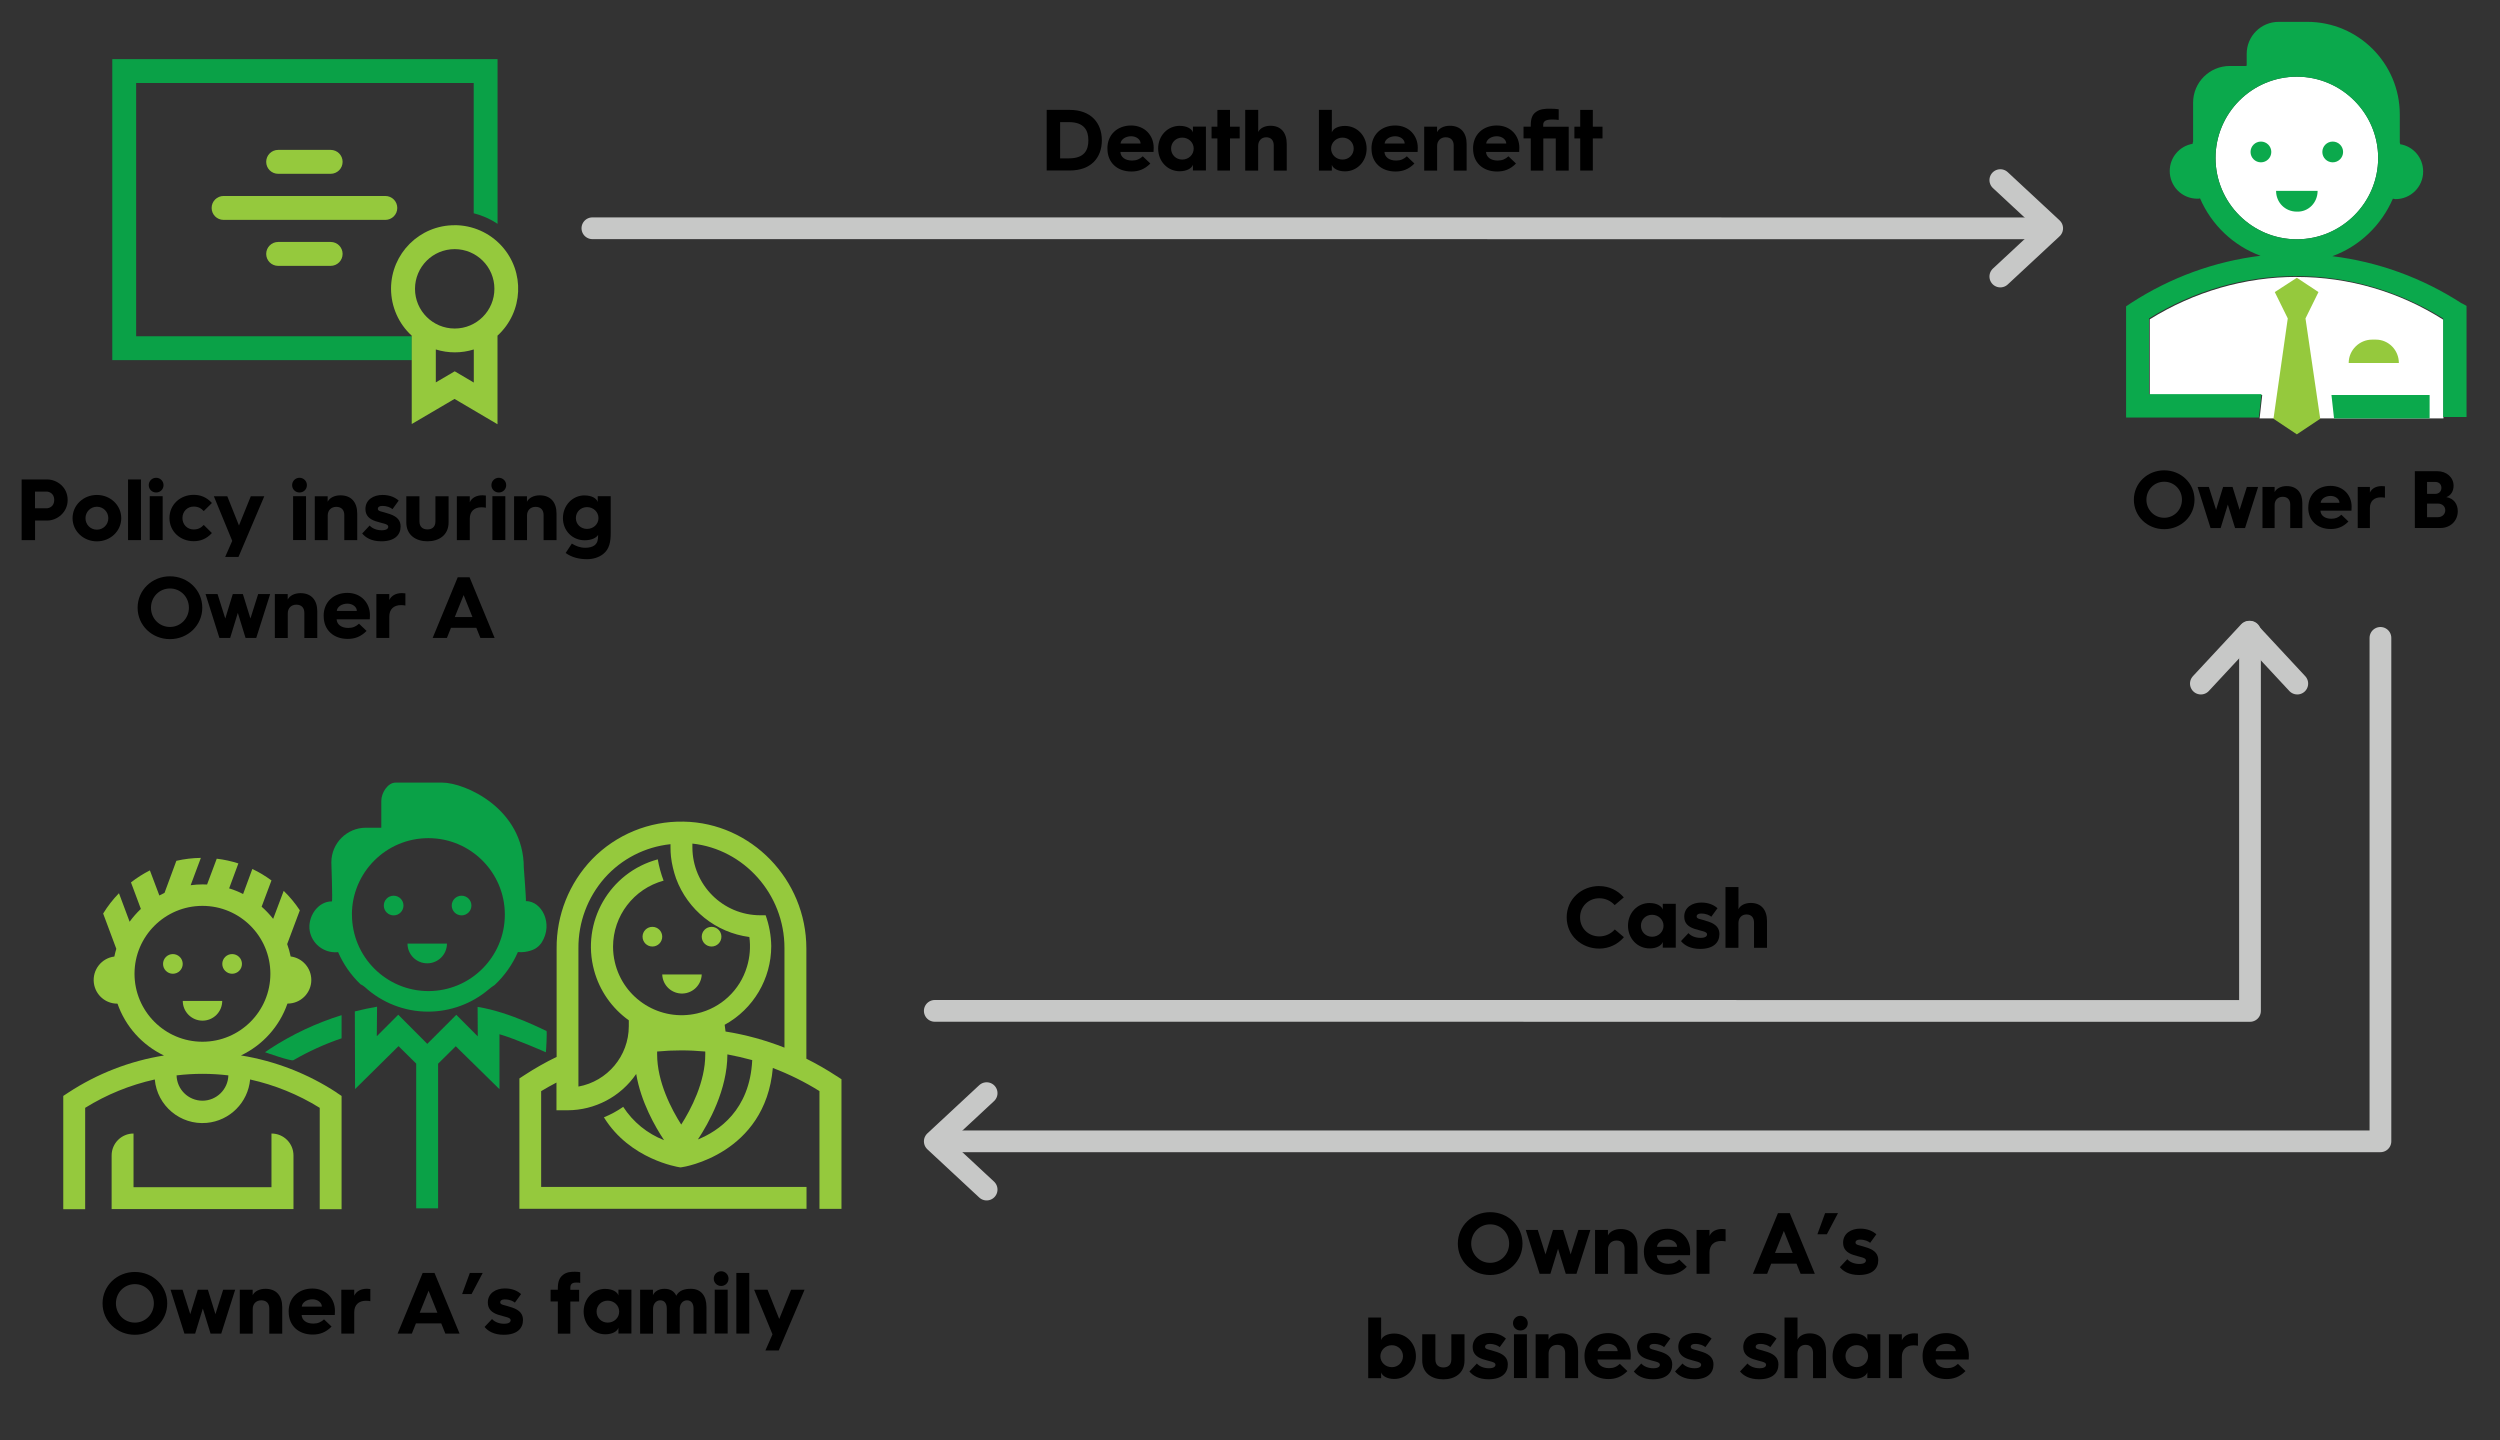 <?xml version="1.0" encoding="UTF-8"?><svg id="a" xmlns="http://www.w3.org/2000/svg" viewBox="0 0 460 265"><rect x="0" y="0" width="460" height="265" fill="#333333" stroke="none"/><defs><style>.g,.h{fill:none;}.i{fill:#fff;}.j{fill:#0ba94c;}.k{fill:#0aa147;}.l{fill:#95c93d;}.h{stroke:#c7c8c7;stroke-linecap:round;stroke-linejoin:round;stroke-width:4px;}</style></defs><g id="b"><g id="c"><path class="g" d="M80.17,64.31v6.06l3.48-2.04,3.51,2.07v-6.08c-2.28,.71-4.72,.71-6.99,0Z"/><path class="g" d="M83.67,45.83c-4.04,0-7.31,3.27-7.31,7.3,0,4.04,3.27,7.31,7.3,7.31,4.04,0,7.31-3.27,7.31-7.3h0c0-4.04-3.27-7.31-7.3-7.31Z"/><path class="l" d="M60.84,31.98c1.21,0,2.2-.98,2.2-2.2s-.98-2.2-2.2-2.2h-9.66c-1.21,0-2.2,.98-2.2,2.2s.98,2.2,2.2,2.2h9.66Z"/><path class="l" d="M73.1,38.26c0-1.21-.98-2.2-2.2-2.2h-29.76c-1.21,0-2.2,.98-2.2,2.2s.98,2.2,2.2,2.2h29.76c1.21,0,2.2-.98,2.2-2.2Z"/><path class="l" d="M51.18,44.52c-1.21,0-2.2,.98-2.2,2.2s.98,2.2,2.2,2.2h9.66c1.21,0,2.2-.98,2.2-2.2s-.98-2.2-2.2-2.2h-9.66Z"/><path class="k" d="M25.05,61.87V15.27h62.11v23.97c1.56,.39,3.05,1.05,4.39,1.94V10.88H20.66v55.38h55.12v-4.39H25.05Z"/><path class="l" d="M83.67,41.44c-6.46-.02-11.7,5.21-11.72,11.66,0,3.3,1.38,6.45,3.81,8.67v16.25l7.87-4.62,7.91,4.66v-16.3c4.77-4.36,5.1-11.76,.75-16.52-2.22-2.43-5.36-3.81-8.65-3.81h.04Zm3.51,28.95l-3.51-2.07-3.48,2.04v-6.06c2.28,.71,4.72,.71,6.99,0v6.08Zm-3.51-9.94c-4.04,0-7.31-3.27-7.31-7.3,0-4.04,3.27-7.31,7.3-7.31,4.04,0,7.31,3.27,7.31,7.3h0c0,4.04-3.27,7.31-7.3,7.31Z"/></g></g><g><path d="M3.98,88.22h4.71c1.7,0,3.76,1.33,3.76,3.78,0,2.26-1.92,3.78-3.76,3.78h-2.24v3.6H3.98v-11.16Zm4.56,5.31c.5,0,1.44-.32,1.44-1.54s-.94-1.54-1.44-1.54h-2.1v3.07h2.1Z"/><path d="M17.83,91.07c2.48,0,4.48,1.89,4.48,4.27s-2,4.27-4.48,4.27-4.48-1.89-4.48-4.27,1.98-4.27,4.48-4.27Zm0,6.39c1.17,0,2.1-.93,2.1-2.11s-.93-2.11-2.1-2.11-2.1,.94-2.1,2.11,.91,2.11,2.1,2.11Z"/><path d="M23.56,88.22h2.38v11.16h-2.38v-11.16Z"/><path d="M27.37,89.27c0-.77,.62-1.36,1.36-1.36s1.36,.59,1.36,1.36-.61,1.35-1.36,1.35-1.36-.59-1.36-1.35Zm.18,2.03h2.38v8.07h-2.38v-8.07Z"/><path d="M35.63,91.05c1.2,0,2.34,.38,3.36,1.5l-1.5,1.49c-.5-.53-1.02-.83-1.86-.83-1.15,0-2.06,.88-2.06,2.11s.91,2.1,2.06,2.1c.83,0,1.36-.3,1.86-.83l1.5,1.49c-1.02,1.12-2.16,1.5-3.36,1.5-2.46,0-4.45-1.79-4.45-4.26s1.98-4.27,4.45-4.27Z"/><path d="M39.34,91.31h2.48l2.15,5.38,2.18-5.38h2.48l-4.75,11.17h-2.45l1.3-2.96-3.38-8.21Z"/><path d="M53.75,89.27c0-.77,.62-1.36,1.36-1.36s1.36,.59,1.36,1.36-.61,1.35-1.36,1.35-1.36-.59-1.36-1.35Zm.18,2.03h2.38v8.07h-2.38v-8.07Z"/><path d="M57.91,91.31h2.38v1.01c.34-.7,1.23-1.18,2.35-1.18,1.98,0,3.09,1.26,3.09,3.35v4.9h-2.38v-4.61c0-.93-.51-1.52-1.47-1.52s-1.58,.66-1.58,1.6v4.53h-2.38v-8.07Z"/><path d="M68.01,96.69c.43,.51,1.26,.88,2.21,.88,.85,0,1.22-.27,1.22-.66,0-.54-1.1-.59-2.34-1.01-1.12-.38-1.86-1.02-1.86-2.24,0-1.73,1.5-2.59,3.14-2.59,1.44,0,2.37,.5,2.98,1.04l-1.14,1.57c-.35-.29-.96-.59-1.9-.59-.54,0-.8,.24-.8,.51,0,.54,.66,.45,2.21,.99,1.46,.5,1.98,1.26,1.98,2.29,0,1.55-1.09,2.72-3.55,2.72-1.81,0-2.91-.69-3.52-1.44l1.38-1.47Z"/><path d="M74.76,91.31h2.42v4.61c0,1.09,.67,1.49,1.47,1.49s1.47-.4,1.47-1.49v-4.61h2.42v4.82c0,2.37-1.82,3.47-3.89,3.47s-3.89-1.1-3.89-3.47v-4.82Z"/><path d="M84.06,91.31h2.38v1.1c.37-.82,1.23-1.28,2.34-1.28,.22,0,.5,.03,.62,.05v2.24c-.22-.05-.5-.08-.8-.08-1.36,0-2.16,.78-2.16,2.1v3.94h-2.38v-8.07Z"/><path d="M90.42,89.27c0-.77,.62-1.36,1.36-1.36s1.36,.59,1.36,1.36-.61,1.35-1.36,1.35-1.36-.59-1.36-1.35Zm.18,2.03h2.38v8.07h-2.38v-8.07Z"/><path d="M94.58,91.31h2.38v1.01c.34-.7,1.23-1.18,2.35-1.18,1.98,0,3.09,1.26,3.09,3.35v4.9h-2.38v-4.61c0-.93-.51-1.52-1.47-1.52s-1.58,.66-1.58,1.6v4.53h-2.38v-8.07Z"/><path d="M107.58,91.16c1.23,0,2.18,.5,2.4,1.2v-1.06h2.39v6.72c0,1.67-.22,3.01-1.41,3.94-.74,.58-1.79,.93-2.93,.93-1.55,0-2.85-.35-3.95-1.14l1.14-1.73c.74,.46,1.54,.77,2.48,.77,.66,0,1.25-.14,1.65-.42,.62-.43,.7-1.15,.7-1.76v-.18c-.34,.56-1.26,.98-2.47,.98-2.29,0-4-1.79-4-4.08s1.71-4.18,4-4.18Zm.43,6.16c1.17,0,2.11-.86,2.11-1.99s-.94-2.02-2.11-2.02-2.05,.88-2.05,2.02,.9,1.99,2.05,1.99Z"/><path d="M31.27,106.04c3.31,0,5.95,2.54,5.95,5.78s-2.64,5.78-5.95,5.78-5.95-2.53-5.95-5.78,2.66-5.78,5.95-5.78Zm0,9.32c1.95,0,3.49-1.57,3.49-3.54s-1.52-3.54-3.49-3.54-3.49,1.58-3.49,3.54,1.52,3.54,3.49,3.54Z"/><path d="M37.82,109.31h2.21l1.42,4.5,1.38-4.5h1.86l1.39,4.5,1.42-4.5h2.21l-2.56,8.07h-1.97l-1.42-4.61-1.41,4.61h-1.98l-2.55-8.07Z"/><path d="M50.56,109.31h2.38v1.01c.34-.7,1.23-1.18,2.35-1.18,1.98,0,3.09,1.26,3.09,3.35v4.9h-2.38v-4.61c0-.93-.51-1.52-1.47-1.52s-1.58,.66-1.58,1.6v4.53h-2.38v-8.07Z"/><path d="M59.55,113.32c0-2.58,1.86-4.23,4.37-4.23s4.15,1.83,4.15,4.1c0,0,0,.4-.03,.77h-6.1c.05,.96,.88,1.58,2.15,1.58,.83,0,1.41-.26,1.97-.78l1.39,1.33c-1.07,1.1-2.24,1.47-3.47,1.47-2.63,0-4.42-1.65-4.42-4.18v-.06Zm6.11-.91c0-.74-.78-1.34-1.74-1.34-1.04,0-1.89,.59-1.95,1.34h3.7Z"/><path d="M69.25,109.31h2.38v1.1c.37-.82,1.23-1.28,2.34-1.28,.22,0,.5,.03,.62,.05v2.24c-.22-.05-.5-.08-.8-.08-1.36,0-2.16,.78-2.16,2.1v3.94h-2.38v-8.07Z"/><path d="M84.21,106.22h2.19l4.61,11.16h-2.62l-.75-1.87h-4.66l-.75,1.87h-2.62l4.61-11.16Zm2.72,7.32l-1.62-4.05-1.63,4.05h3.25Z"/></g><polyline class="h" points="172 186 414 186.01 414 116.24"/><polyline class="h" points="404.96 125.78 413.83 116.24 422.7 125.78"/><g><polyline class="h" points="174.6 210.01 438 210 438 117.37"/><polyline class="h" points="181.54 201.14 172 210.01 181.54 218.88"/></g><g><path d="M294.27,163.04c1.81,0,3.41,.8,4.51,2.08l-1.68,1.42c-.7-.78-1.71-1.26-2.83-1.26-1.98,0-3.54,1.5-3.54,3.52s1.55,3.5,3.54,3.5c1.12,0,2.15-.48,2.85-1.28l1.68,1.42c-1.1,1.3-2.72,2.1-4.53,2.1-3.31,0-6-2.42-6-5.75s2.69-5.76,6-5.76Z"/><path d="M303.55,166.16c1.23,0,2.18,.5,2.4,1.2v-1.06h2.39v8.07h-2.39v-1.06c-.22,.69-1.17,1.2-2.4,1.2-2.29,0-4-1.84-4-4.18s1.71-4.18,4-4.18Zm.43,6.2c1.17,0,2.11-.88,2.11-2.02s-.94-2.02-2.11-2.02-2.05,.88-2.05,2.02,.9,2.02,2.05,2.02Z"/><path d="M310.67,171.69c.43,.51,1.26,.88,2.21,.88,.85,0,1.22-.27,1.22-.66,0-.54-1.1-.59-2.34-1.01-1.12-.38-1.86-1.02-1.86-2.24,0-1.73,1.5-2.59,3.14-2.59,1.44,0,2.37,.5,2.98,1.04l-1.14,1.57c-.35-.29-.96-.59-1.9-.59-.54,0-.8,.24-.8,.51,0,.54,.66,.45,2.21,.99,1.46,.5,1.98,1.26,1.98,2.29,0,1.55-1.09,2.72-3.55,2.72-1.81,0-2.91-.69-3.52-1.44l1.38-1.47Z"/><path d="M317.5,163.22h2.38v4.07c.32-.69,1.18-1.15,2.26-1.15,1.92,0,2.99,1.26,2.99,3.35v4.9h-2.39v-4.61c0-.93-.48-1.52-1.38-1.52s-1.49,.66-1.49,1.6v4.53h-2.38v-11.16Z"/></g><g><path d="M274.19,223.04c3.31,0,5.95,2.54,5.95,5.78s-2.64,5.78-5.95,5.78-5.95-2.53-5.95-5.78,2.66-5.78,5.95-5.78Zm0,9.32c1.95,0,3.49-1.57,3.49-3.54s-1.52-3.54-3.49-3.54-3.49,1.58-3.49,3.54,1.52,3.54,3.49,3.54Z"/><path d="M280.74,226.31h2.21l1.42,4.5,1.38-4.5h1.86l1.39,4.5,1.42-4.5h2.21l-2.56,8.07h-1.97l-1.42-4.61-1.41,4.61h-1.98l-2.55-8.07Z"/><path d="M293.48,226.31h2.38v1.01c.34-.7,1.23-1.18,2.35-1.18,1.98,0,3.09,1.26,3.09,3.35v4.9h-2.38v-4.61c0-.93-.51-1.52-1.47-1.52s-1.58,.66-1.58,1.6v4.53h-2.38v-8.07Z"/><path d="M302.47,230.32c0-2.58,1.86-4.23,4.37-4.23s4.15,1.83,4.15,4.1c0,0,0,.4-.03,.77h-6.1c.05,.96,.88,1.58,2.15,1.58,.83,0,1.41-.26,1.97-.78l1.39,1.33c-1.07,1.1-2.24,1.47-3.47,1.47-2.63,0-4.42-1.65-4.42-4.18v-.06Zm6.11-.91c0-.74-.78-1.34-1.74-1.34-1.04,0-1.89,.59-1.95,1.34h3.7Z"/><path d="M312.17,226.31h2.38v1.1c.37-.82,1.23-1.28,2.34-1.28,.22,0,.5,.03,.62,.05v2.24c-.22-.05-.5-.08-.8-.08-1.36,0-2.16,.78-2.16,2.1v3.94h-2.38v-8.07Z"/><path d="M327.13,223.22h2.19l4.61,11.16h-2.62l-.75-1.87h-4.66l-.75,1.87h-2.62l4.61-11.16Zm2.72,7.32l-1.62-4.05-1.63,4.05h3.25Z"/><path d="M335.82,223.22h2.37l-2.05,3.89h-1.74l1.42-3.89Z"/><path d="M339.9,231.69c.43,.51,1.26,.88,2.21,.88,.85,0,1.22-.27,1.22-.66,0-.54-1.1-.59-2.34-1.01-1.12-.38-1.86-1.02-1.86-2.24,0-1.73,1.5-2.59,3.14-2.59,1.44,0,2.37,.5,2.98,1.04l-1.14,1.57c-.35-.29-.96-.59-1.9-.59-.54,0-.8,.24-.8,.51,0,.54,.66,.45,2.21,.99,1.46,.5,1.98,1.26,1.98,2.29,0,1.55-1.09,2.72-3.55,2.72-1.81,0-2.91-.69-3.52-1.44l1.38-1.47Z"/><path d="M251.75,242.42h2.38v4.15c.22-.7,1.17-1.2,2.4-1.2,2.29,0,4,1.86,4,4.18s-1.71,4.18-4,4.18c-1.23,0-2.18-.51-2.4-1.2v1.06h-2.38v-11.16Zm4.35,9.14c1.15,0,2.05-.88,2.05-2.02s-.9-2.02-2.05-2.02-2.11,.88-2.11,2.02,.94,2.02,2.11,2.02Z"/><path d="M261.69,245.51h2.42v4.61c0,1.09,.67,1.49,1.47,1.49s1.47-.4,1.47-1.49v-4.61h2.42v4.82c0,2.37-1.82,3.47-3.89,3.47s-3.89-1.11-3.89-3.47v-4.82Z"/><path d="M271.74,250.88c.43,.51,1.26,.88,2.21,.88,.85,0,1.22-.27,1.22-.66,0-.54-1.1-.59-2.34-1.01-1.12-.38-1.86-1.02-1.86-2.24,0-1.73,1.5-2.59,3.14-2.59,1.44,0,2.37,.5,2.98,1.04l-1.14,1.57c-.35-.29-.96-.59-1.9-.59-.54,0-.8,.24-.8,.51,0,.54,.66,.45,2.21,.99,1.46,.5,1.98,1.26,1.98,2.29,0,1.55-1.09,2.72-3.55,2.72-1.81,0-2.91-.69-3.52-1.44l1.38-1.47Z"/><path d="M278.39,243.47c0-.77,.62-1.36,1.36-1.36s1.36,.59,1.36,1.36-.61,1.34-1.36,1.34-1.36-.59-1.36-1.34Zm.18,2.03h2.38v8.07h-2.38v-8.07Z"/><path d="M282.55,245.51h2.38v1.01c.34-.71,1.23-1.18,2.35-1.18,1.98,0,3.09,1.26,3.09,3.34v4.9h-2.38v-4.61c0-.93-.51-1.52-1.47-1.52s-1.58,.66-1.58,1.6v4.53h-2.38v-8.07Z"/><path d="M291.54,249.52c0-2.58,1.86-4.23,4.37-4.23s4.15,1.82,4.15,4.1c0,0,0,.4-.03,.77h-6.1c.05,.96,.88,1.58,2.15,1.58,.83,0,1.41-.26,1.97-.79l1.39,1.33c-1.07,1.1-2.24,1.47-3.47,1.47-2.62,0-4.42-1.65-4.42-4.18v-.06Zm6.11-.91c0-.74-.78-1.34-1.74-1.34-1.04,0-1.89,.59-1.95,1.34h3.7Z"/><path d="M301.99,250.88c.43,.51,1.26,.88,2.21,.88,.85,0,1.22-.27,1.22-.66,0-.54-1.1-.59-2.34-1.01-1.12-.38-1.86-1.02-1.86-2.24,0-1.73,1.5-2.59,3.14-2.59,1.44,0,2.37,.5,2.98,1.04l-1.14,1.57c-.35-.29-.96-.59-1.9-.59-.54,0-.8,.24-.8,.51,0,.54,.66,.45,2.21,.99,1.46,.5,1.98,1.26,1.98,2.29,0,1.55-1.09,2.72-3.55,2.72-1.81,0-2.91-.69-3.52-1.44l1.38-1.47Z"/><path d="M309.58,250.88c.43,.51,1.26,.88,2.21,.88,.85,0,1.22-.27,1.22-.66,0-.54-1.1-.59-2.34-1.01-1.12-.38-1.86-1.02-1.86-2.24,0-1.73,1.5-2.59,3.14-2.59,1.44,0,2.37,.5,2.98,1.04l-1.14,1.57c-.35-.29-.96-.59-1.9-.59-.54,0-.8,.24-.8,.51,0,.54,.66,.45,2.21,.99,1.46,.5,1.98,1.26,1.98,2.29,0,1.55-1.09,2.72-3.55,2.72-1.81,0-2.91-.69-3.52-1.44l1.38-1.47Z"/><path d="M321.53,250.88c.43,.51,1.26,.88,2.21,.88,.85,0,1.22-.27,1.22-.66,0-.54-1.1-.59-2.34-1.01-1.12-.38-1.86-1.02-1.86-2.24,0-1.73,1.5-2.59,3.14-2.59,1.44,0,2.37,.5,2.98,1.04l-1.14,1.57c-.35-.29-.96-.59-1.9-.59-.54,0-.8,.24-.8,.51,0,.54,.66,.45,2.21,.99,1.46,.5,1.98,1.26,1.98,2.29,0,1.55-1.09,2.72-3.55,2.72-1.81,0-2.91-.69-3.52-1.44l1.38-1.47Z"/><path d="M328.36,242.42h2.38v4.07c.32-.69,1.18-1.15,2.26-1.15,1.92,0,2.99,1.26,2.99,3.34v4.9h-2.39v-4.61c0-.93-.48-1.52-1.38-1.52s-1.49,.66-1.49,1.6v4.53h-2.38v-11.16Z"/><path d="M341.19,245.36c1.23,0,2.18,.5,2.4,1.2v-1.06h2.39v8.07h-2.39v-1.06c-.22,.69-1.17,1.2-2.4,1.2-2.29,0-4-1.84-4-4.18s1.71-4.18,4-4.18Zm.43,6.19c1.17,0,2.11-.88,2.11-2.02s-.94-2.02-2.11-2.02-2.05,.88-2.05,2.02,.9,2.02,2.05,2.02Z"/><path d="M347.56,245.51h2.38v1.1c.37-.82,1.23-1.28,2.34-1.28,.22,0,.5,.03,.62,.05v2.24c-.22-.05-.5-.08-.8-.08-1.36,0-2.16,.79-2.16,2.1v3.94h-2.38v-8.07Z"/><path d="M353.75,249.52c0-2.58,1.86-4.23,4.37-4.23s4.15,1.82,4.15,4.1c0,0,0,.4-.03,.77h-6.1c.05,.96,.88,1.58,2.15,1.58,.83,0,1.41-.26,1.97-.79l1.39,1.33c-1.07,1.1-2.24,1.47-3.47,1.47-2.63,0-4.42-1.65-4.42-4.18v-.06Zm6.11-.91c0-.74-.78-1.34-1.74-1.34-1.04,0-1.89,.59-1.95,1.34h3.7Z"/></g><g><line class="h" x1="109" y1="42" x2="375" y2="42.01"/><polyline class="h" points="368.06 33.14 377.6 42.01 368.06 50.88"/></g><g><path d="M192.59,20.22h4.23c3.89,0,5.92,2.37,5.92,5.6s-2.02,5.55-5.91,5.55h-4.24v-11.16Zm4.08,8.92c2.82,0,3.59-1.47,3.59-3.31s-.77-3.36-3.6-3.36h-1.6v6.67h1.62Z"/><path d="M203.76,27.32c0-2.58,1.86-4.23,4.37-4.23s4.15,1.83,4.15,4.1c0,0,0,.4-.03,.77h-6.1c.05,.96,.88,1.58,2.15,1.58,.83,0,1.41-.26,1.97-.78l1.39,1.33c-1.07,1.1-2.24,1.47-3.47,1.47-2.63,0-4.42-1.65-4.42-4.18v-.06Zm6.11-.91c0-.74-.78-1.34-1.74-1.34-1.04,0-1.89,.59-1.95,1.34h3.7Z"/><path d="M217.1,23.16c1.23,0,2.18,.5,2.4,1.2v-1.06h2.39v8.07h-2.39v-1.06c-.22,.69-1.17,1.2-2.4,1.2-2.29,0-4-1.84-4-4.18s1.71-4.18,4-4.18Zm.43,6.2c1.17,0,2.11-.88,2.11-2.02s-.94-2.02-2.11-2.02-2.05,.88-2.05,2.02,.9,2.02,2.05,2.02Z"/><path d="M224,25.47h-1.07v-2.16h1.07v-3.09h2.32v3.09h1.78v2.16h-1.78v5.91h-2.32v-5.91Z"/><path d="M229.13,20.22h2.38v4.07c.32-.69,1.18-1.15,2.26-1.15,1.92,0,2.99,1.26,2.99,3.35v4.9h-2.39v-4.61c0-.93-.48-1.52-1.38-1.52s-1.49,.66-1.49,1.6v4.53h-2.38v-11.16Z"/><path d="M242.68,20.22h2.38v4.15c.22-.71,1.17-1.2,2.4-1.2,2.29,0,4,1.86,4,4.18s-1.71,4.18-4,4.18c-1.23,0-2.18-.51-2.4-1.2v1.06h-2.38v-11.16Zm4.35,9.14c1.15,0,2.05-.88,2.05-2.02s-.9-2.02-2.05-2.02-2.11,.88-2.11,2.02,.94,2.02,2.11,2.02Z"/><path d="M252.35,27.32c0-2.58,1.86-4.23,4.37-4.23s4.15,1.83,4.15,4.1c0,0,0,.4-.03,.77h-6.1c.05,.96,.88,1.58,2.15,1.58,.83,0,1.41-.26,1.97-.78l1.39,1.33c-1.07,1.1-2.24,1.47-3.47,1.47-2.63,0-4.42-1.65-4.42-4.18v-.06Zm6.11-.91c0-.74-.78-1.34-1.74-1.34-1.04,0-1.89,.59-1.95,1.34h3.7Z"/><path d="M262.04,23.31h2.38v1.01c.34-.7,1.23-1.18,2.35-1.18,1.98,0,3.09,1.26,3.09,3.35v4.9h-2.38v-4.61c0-.93-.51-1.52-1.47-1.52s-1.58,.66-1.58,1.6v4.53h-2.38v-8.07Z"/><path d="M271.04,27.32c0-2.58,1.86-4.23,4.37-4.23s4.15,1.83,4.15,4.1c0,0,0,.4-.03,.77h-6.1c.05,.96,.88,1.58,2.15,1.58,.83,0,1.41-.26,1.97-.78l1.39,1.33c-1.07,1.1-2.24,1.47-3.47,1.47-2.63,0-4.42-1.65-4.42-4.18v-.06Zm6.11-.91c0-.74-.78-1.34-1.74-1.34-1.04,0-1.89,.59-1.95,1.34h3.7Z"/><path d="M281.66,25.47h-1.33v-2.16h1.33v-.22c0-1.33,.3-2,.94-2.48,.77-.58,1.75-.61,2.55-.61,.53,0,1.26,.03,1.65,.1v1.97c-.37-.06-.75-.08-1.17-.08-1.15,0-1.68,.27-1.68,.96v.37h4.69v8.07h-2.38v-5.91h-2.29v5.91h-2.31v-5.91Z"/><path d="M290.76,25.47h-1.07v-2.16h1.07v-3.09h2.32v3.09h1.78v2.16h-1.78v5.91h-2.32v-5.91Z"/></g><g><g id="d"><path class="i" d="M422.62,50.95c-9.55,0-18.86,2.71-27.06,7.8v13.93h20.69l-.48,4.3h33.82v-18.14c-8.12-5.17-17.43-7.88-26.98-7.88Z"/><circle class="i" cx="422.62" cy="29.07" r="14.96"/><path class="l" d="M437.18,62.49h-.72c-2.31,0-4.3,1.91-4.3,4.3h9.23c0-2.39-1.91-4.3-4.22-4.3Z"/><polygon class="l" points="426.6 53.74 422.62 51.11 418.56 53.74 420.95 58.59 418.32 77.05 422.62 79.92 426.92 77.05 424.21 58.59 426.6 53.74"/><path class="j" d="M426.44,35.12h-7.64c0,2.15,1.67,3.82,3.82,3.82,2.15,.08,3.82-1.67,3.82-3.82Z"/><circle class="j" cx="416.01" cy="27.96" r="1.91"/><circle class="j" cx="429.22" cy="27.96" r="1.91"/><polygon class="j" points="429.46 76.98 447.05 76.98 447.05 72.68 428.99 72.68 429.46 76.98"/><path class="j" d="M452.94,55.81c-7.24-4.69-15.36-7.64-23.79-8.67,5.01-1.83,8.99-5.65,11.14-10.58,.16,0,.32,.08,.48,.08,2.79,0,5.09-2.23,5.09-5.09,0-2.55-1.83-4.62-4.22-5.01,0-.16-.08-.24-.08-.32v-5.17c0-9.39-7.64-17.03-17.03-17.03h-5.25c-3.26,0-5.89,2.63-5.89,5.89v2.15q-.08,.08-.16,.08h-2.94c-3.74,0-6.76,3.02-6.76,6.76v7.16c-.08,.16-.08,.32-.08,.4-2.39,.4-4.22,2.47-4.22,5.01,0,2.79,2.23,5.09,5.09,5.09,.24,0,.4,0,.48-.08,2.07,4.85,6.13,8.75,11.14,10.58-8.43,1.03-16.55,3.98-23.79,8.67l-.95,.64v20.45h24.43l.48-4.3h-20.69v-13.93c8.2-5.09,17.51-7.8,27.06-7.8s18.86,2.71,27.06,7.8v18.14h4.3v-20.45l-.88-.48Zm-45.28-26.74c0-8.28,6.76-14.96,14.96-14.96s14.96,6.76,14.96,14.96-6.76,14.96-14.96,14.96-14.96-6.68-14.96-14.96Z"/></g><g><path d="M398.21,86.54c3.1,0,5.58,2.38,5.58,5.41s-2.48,5.42-5.58,5.42-5.58-2.37-5.58-5.42,2.49-5.41,5.58-5.41Zm0,8.73c1.83,0,3.27-1.47,3.27-3.32s-1.42-3.31-3.27-3.31-3.27,1.48-3.27,3.31,1.42,3.32,3.27,3.32Z"/><path d="M404.36,89.6h2.07l1.33,4.21,1.29-4.21h1.74l1.3,4.21,1.33-4.21h2.07l-2.4,7.56h-1.84l-1.33-4.32-1.32,4.32h-1.86l-2.38-7.56Z"/><path d="M416.3,89.6h2.23v.95c.32-.66,1.16-1.11,2.21-1.11,1.86,0,2.89,1.18,2.89,3.13v4.59h-2.23v-4.32c0-.87-.48-1.43-1.38-1.43s-1.49,.62-1.49,1.5v4.25h-2.23v-7.56Z"/><path d="M424.73,93.36c0-2.42,1.74-3.96,4.09-3.96s3.88,1.71,3.88,3.84c0,0,0,.38-.03,.72h-5.71c.04,.9,.83,1.49,2.01,1.49,.78,0,1.32-.24,1.84-.74l1.3,1.25c-1,1.04-2.1,1.38-3.25,1.38-2.46,0-4.14-1.54-4.14-3.91v-.06Zm5.73-.85c0-.69-.74-1.26-1.63-1.26-.97,0-1.77,.56-1.83,1.26h3.46Z"/><path d="M433.82,89.6h2.24v1.04c.34-.77,1.15-1.2,2.19-1.2,.21,0,.46,.03,.58,.04v2.1c-.21-.04-.46-.07-.75-.07-1.27,0-2.02,.73-2.02,1.96v3.69h-2.24v-7.56Z"/><path d="M444.32,86.7h4.16c1.67,0,2.98,1.12,2.98,2.67,0,1.01-.5,1.8-1.33,2.1,1.38,.24,2.1,1.29,2.1,2.59,0,1.77-1.35,3.09-3.18,3.09h-4.72v-10.45Zm3.78,4.17c.66,0,1.12-.46,1.12-1.11s-.46-1.08-1.11-1.08h-1.53v2.19h1.52Zm.48,4.29c.78,0,1.35-.55,1.35-1.27s-.56-1.23-1.37-1.23h-1.98v2.5h2Z"/></g></g><g><path d="M24.82,234.04c3.31,0,5.95,2.54,5.95,5.78s-2.64,5.78-5.95,5.78-5.95-2.53-5.95-5.78,2.66-5.78,5.95-5.78Zm0,9.32c1.95,0,3.49-1.57,3.49-3.54s-1.52-3.54-3.49-3.54-3.49,1.58-3.49,3.54,1.52,3.54,3.49,3.54Z"/><path d="M31.38,237.31h2.21l1.42,4.5,1.38-4.5h1.86l1.39,4.5,1.42-4.5h2.21l-2.56,8.07h-1.97l-1.42-4.61-1.41,4.61h-1.98l-2.55-8.07Z"/><path d="M44.11,237.31h2.38v1.01c.34-.7,1.23-1.18,2.35-1.18,1.98,0,3.09,1.26,3.09,3.35v4.9h-2.38v-4.61c0-.93-.51-1.52-1.47-1.52s-1.58,.66-1.58,1.6v4.53h-2.38v-8.07Z"/><path d="M53.11,241.32c0-2.58,1.86-4.23,4.37-4.23s4.15,1.83,4.15,4.1c0,0,0,.4-.03,.77h-6.1c.05,.96,.88,1.58,2.15,1.58,.83,0,1.41-.26,1.97-.78l1.39,1.33c-1.07,1.1-2.24,1.47-3.47,1.47-2.63,0-4.42-1.65-4.42-4.18v-.06Zm6.11-.91c0-.74-.78-1.34-1.74-1.34-1.04,0-1.89,.59-1.95,1.34h3.7Z"/><path d="M62.8,237.31h2.38v1.1c.37-.82,1.23-1.28,2.34-1.28,.22,0,.5,.03,.62,.05v2.24c-.22-.05-.5-.08-.8-.08-1.36,0-2.16,.78-2.16,2.1v3.94h-2.38v-8.07Z"/><path d="M77.76,234.22h2.19l4.61,11.16h-2.62l-.75-1.87h-4.66l-.75,1.87h-2.62l4.61-11.16Zm2.72,7.32l-1.62-4.05-1.63,4.05h3.25Z"/><path d="M86.45,234.22h2.37l-2.05,3.89h-1.74l1.42-3.89Z"/><path d="M90.53,242.69c.43,.51,1.26,.88,2.21,.88,.85,0,1.22-.27,1.22-.66,0-.54-1.1-.59-2.34-1.01-1.12-.38-1.86-1.02-1.86-2.24,0-1.73,1.5-2.59,3.14-2.59,1.44,0,2.37,.5,2.98,1.04l-1.14,1.57c-.35-.29-.96-.59-1.9-.59-.54,0-.8,.24-.8,.51,0,.54,.66,.45,2.21,.99,1.46,.5,1.98,1.26,1.98,2.29,0,1.55-1.09,2.72-3.55,2.72-1.81,0-2.91-.69-3.52-1.44l1.38-1.47Z"/><path d="M102.64,239.47h-1.33v-2.16h1.33v-.22c0-1.33,.32-2,.94-2.5,.67-.56,1.52-.59,2.22-.59,.34,0,.77,.05,.96,.08v1.99c-.21-.08-.48-.08-.72-.08-.75,0-1.1,.27-1.1,.96v.37h1.62v2.16h-1.62v5.91h-2.3v-5.91Z"/><path d="M111.39,237.16c1.23,0,2.18,.5,2.4,1.2v-1.06h2.39v8.07h-2.39v-1.06c-.22,.69-1.17,1.2-2.4,1.2-2.29,0-4-1.84-4-4.18s1.71-4.18,4-4.18Zm.43,6.2c1.17,0,2.11-.88,2.11-2.02s-.94-2.02-2.11-2.02-2.05,.88-2.05,2.02,.9,2.02,2.05,2.02Z"/><path d="M117.76,237.31h2.38v1.01c.3-.7,1.1-1.18,2.1-1.18,1.1,0,1.82,.45,2.19,1.28,.53-1.01,1.55-1.28,2.69-1.28,1.84,0,2.87,1.26,2.87,3.35v4.9h-2.38v-4.61c0-.93-.42-1.52-1.2-1.52s-1.34,.66-1.34,1.6v4.53h-2.38v-4.61c0-.93-.42-1.52-1.2-1.52s-1.33,.66-1.33,1.6v4.53h-2.38v-8.07Z"/><path d="M131.33,235.27c0-.77,.62-1.36,1.36-1.36s1.36,.59,1.36,1.36-.61,1.35-1.36,1.35-1.36-.59-1.36-1.35Zm.18,2.03h2.38v8.07h-2.38v-8.07Z"/><path d="M135.49,234.22h2.38v11.16h-2.38v-11.16Z"/><path d="M138.75,237.31h2.48l2.15,5.38,2.18-5.38h2.48l-4.75,11.17h-2.45l1.3-2.96-3.38-8.21Z"/></g><g id="e"><g id="f"><path class="k" d="M48.76,193.61s4.84,1.71,5.22,1.47c2.82-1.63,5.79-2.98,8.87-4.03v-4.26c-4.66,1.45-9.1,3.54-13.2,6.21l-.9,.62Zm39.12-8.32l.03,5.4-3.95-3.96-5.34,5.34-5.34-5.36-3.95,3.96,.05-5.44c-1.38,.24-2.74,.53-4.09,.87l.04,14.29,8-7.9,3.25,3.21v26.63h4.03v-26.61l3.25-3.21,8.04,7.9v-10.11c2.89,.82,8.52,3.31,8.52,3.31,.08,.03,.26-3.94,.13-3.92s-6.66-3.48-12.68-4.42v.02Z"/><path class="k" d="M74.98,173.62h7.26c0,2-1.62,3.63-3.63,3.63s-3.63-1.62-3.63-3.63h0Z"/><circle class="k" cx="72.43" cy="166.62" r="1.81"/><circle class="k" cx="84.93" cy="166.62" r="1.81"/><path class="l" d="M40.89,184.17h-7.26c0,2,1.63,3.63,3.63,3.63,2,0,3.63-1.62,3.63-3.63Z"/><circle class="l" cx="31.81" cy="177.36" r="1.81"/><circle class="l" cx="42.71" cy="177.36" r="1.81"/><path class="l" d="M49.95,208.57v9.88H24.57v-9.88c-2.23,0-4.03,1.81-4.03,4.03h0v9.87H54v-9.87c0-2.23-1.81-4.03-4.03-4.03h-.02Z"/><path class="l" d="M61.96,201.04c-5.33-3.49-11.33-5.82-17.62-6.84,4.01-1.91,7.09-5.34,8.55-9.54h.03c2.4,0,4.36-1.94,4.36-4.34,0-2.2-1.62-4.05-3.8-4.33-.16-.78-.37-1.54-.64-2.28l2.33-6.21c-.86-1.3-1.85-2.5-2.97-3.58l-1.94,5.15c-.64-.81-1.35-1.56-2.12-2.24l1.81-4.83c-1.1-.81-2.28-1.52-3.52-2.11l-1.7,4.61c-.82-.42-1.68-.77-2.57-1.04l1.7-4.59c-1.3-.42-2.63-.71-3.98-.87l-1.78,4.75c-.27,0-.56-.02-.84-.02-.73,0-1.45,.05-2.18,.15l1.88-5.03c-1.52,.02-3.03,.2-4.51,.54l-2.18,5.9c-.33,.15-.64,.31-.95,.48l-1.74-4.62c-1.23,.62-2.39,1.36-3.48,2.21l1.82,4.88c-.76,.72-1.46,1.51-2.07,2.36l-1.96-5.25c-1.11,1.13-2.08,2.39-2.91,3.74l2.42,6.49c-.14,.47-.26,.94-.36,1.42-2.38,.3-4.07,2.48-3.77,4.87,.28,2.18,2.13,3.81,4.32,3.8h.03c1.46,4.19,4.54,7.63,8.55,9.54-6.29,1.01-12.29,3.34-17.62,6.84l-.91,.6v20.84h4.03v-18.65c3.94-2.45,8.27-4.21,12.81-5.22,.43,4.84,4.71,8.42,9.55,7.99,4.24-.38,7.61-3.74,7.99-7.99,4.53,1.01,8.86,2.77,12.81,5.22v18.65h4.02v-20.84l-.9-.6Zm-37.21-21.86c0-6.9,5.6-12.5,12.5-12.5,6.9,0,12.5,5.6,12.5,12.5,0,6.9-5.6,12.5-12.5,12.5h0c-6.9,0-12.49-5.6-12.5-12.5Zm12.5,23.35c-2.59-.01-4.7-2.07-4.76-4.66,3.17-.38,6.37-.38,9.53,0-.07,2.59-2.18,4.65-4.77,4.66Z"/><circle class="l" cx="130.93" cy="172.35" r="1.81"/><path class="l" d="M153.92,197.99c-1.78-1.17-3.64-2.23-5.55-3.19v-20.29c0-12.65-10.13-23.12-22.59-23.33-6.33-.13-12.42,2.38-16.83,6.91-4.24,4.42-6.58,10.31-6.53,16.43v19.95c-2.05,.99-4.03,2.12-5.93,3.36l-.92,.6v23.99h52.83v-4.02h-48.83v-17.63c.93-.56,1.87-1.08,2.82-1.58v5.1h2.01c5.06,0,9.8-2.5,12.66-6.68,.87,5.15,3.48,9.7,5.13,12.18-3.09-1.2-5.72-3.35-7.52-6.13-1.11,.77-2.3,1.42-3.55,1.93,4.79,7.78,13.69,9.14,13.82,9.17l.28,.04,.28-.04c.16,0,15.3-2.35,16.7-18.25,2.99,1.13,5.87,2.56,8.58,4.25v21.67h4.05v-23.85l-.91-.6Zm-41.12-23.8c0-5.68,3.82-10.66,9.3-12.15h0c-.48-1.27-.84-2.58-1.07-3.92-8.88,2.4-14.12,11.54-11.72,20.42,1,3.71,3.26,6.96,6.39,9.2v1.09c-.01,5.45-3.91,10.12-9.27,11.1v-25.43c-.04-4.77,1.68-9.38,4.83-12.96,3.12-3.51,7.44-5.72,12.11-6.21v.57c0,.59,.03,1.17,.09,1.74,.16,1.36,.48,2.7,.93,3.99,2.15,5.82,7.34,9.97,13.49,10.78,.25,1.83,.1,3.7-.44,5.47-1.28,4.31-4.78,7.59-9.16,8.59-6.79,1.58-13.57-2.64-15.15-9.43-.22-.93-.33-1.89-.33-2.85h0Zm12.55,32.74c-1.78-2.79-4.44-7.83-4.44-12.95v-.5c1.47-.14,2.95-.21,4.43-.21s2.96,.08,4.43,.21v.5c.01,5.13-2.65,10.16-4.43,12.95h0Zm3.05,2.75c2.02-3.05,5.42-9.14,5.44-15.67,1.54,.29,3.06,.64,4.57,1.05-.44,9.22-6.21,13.07-10.02,14.61h.01Zm15.95-16.91c-3.5-1.38-7.14-2.38-10.85-2.97-.05-.44-.1-.83-.16-1.24,5.29-2.9,8.57-8.46,8.57-14.49-.03-1.93-.38-3.84-1.03-5.66h-.99c-6.89-.01-12.47-5.6-12.49-12.49v-.7c9.48,1.03,16.94,9.3,16.94,19.19v18.35Z"/><path class="l" d="M129.11,179.3h-7.26c.07,2.01,1.75,3.58,3.76,3.51,1.91-.07,3.44-1.6,3.51-3.51h0Z"/><circle class="l" cx="120.04" cy="172.35" r="1.81"/><path class="k" d="M78.75,186.14c4.09,0,8.05-1.44,11.17-4.09,.35-.3,.71-.57,1.1-.81,1.82-1.71,3.28-3.77,4.27-6.06,.8,.07,1.6-.02,2.35-.27,.85-.24,1.59-.79,2.06-1.54,2.13-3.42,0-7.57-2.94-7.57,.09,0-.38-6.13-.38-6.13,0-10.9-10.83-15.67-15.02-15.67h-8.57c-1.45,0-2.63,1.89-2.63,3.35v4.92l-.03,.03h-2.79c-3.52,0-6.37,2.85-6.37,6.37h0s.24,7.02,.11,7.19c-2.61-.04-4.53,2.85-4.09,5.44,.41,2.24,2.34,3.87,4.62,3.92,.2,0,.4,0,.6-.03,.97,2.23,2.37,4.24,4.13,5.92,.28,.13,.54,.29,.77,.49,3.18,2.92,7.34,4.54,11.65,4.54Zm-14-17.85c0-7.77,6.3-14.07,14.07-14.07s14.07,6.3,14.07,14.07-6.3,14.07-14.07,14.07h0c-7.76-.01-14.05-6.3-14.06-14.07Z"/></g></g></svg>
